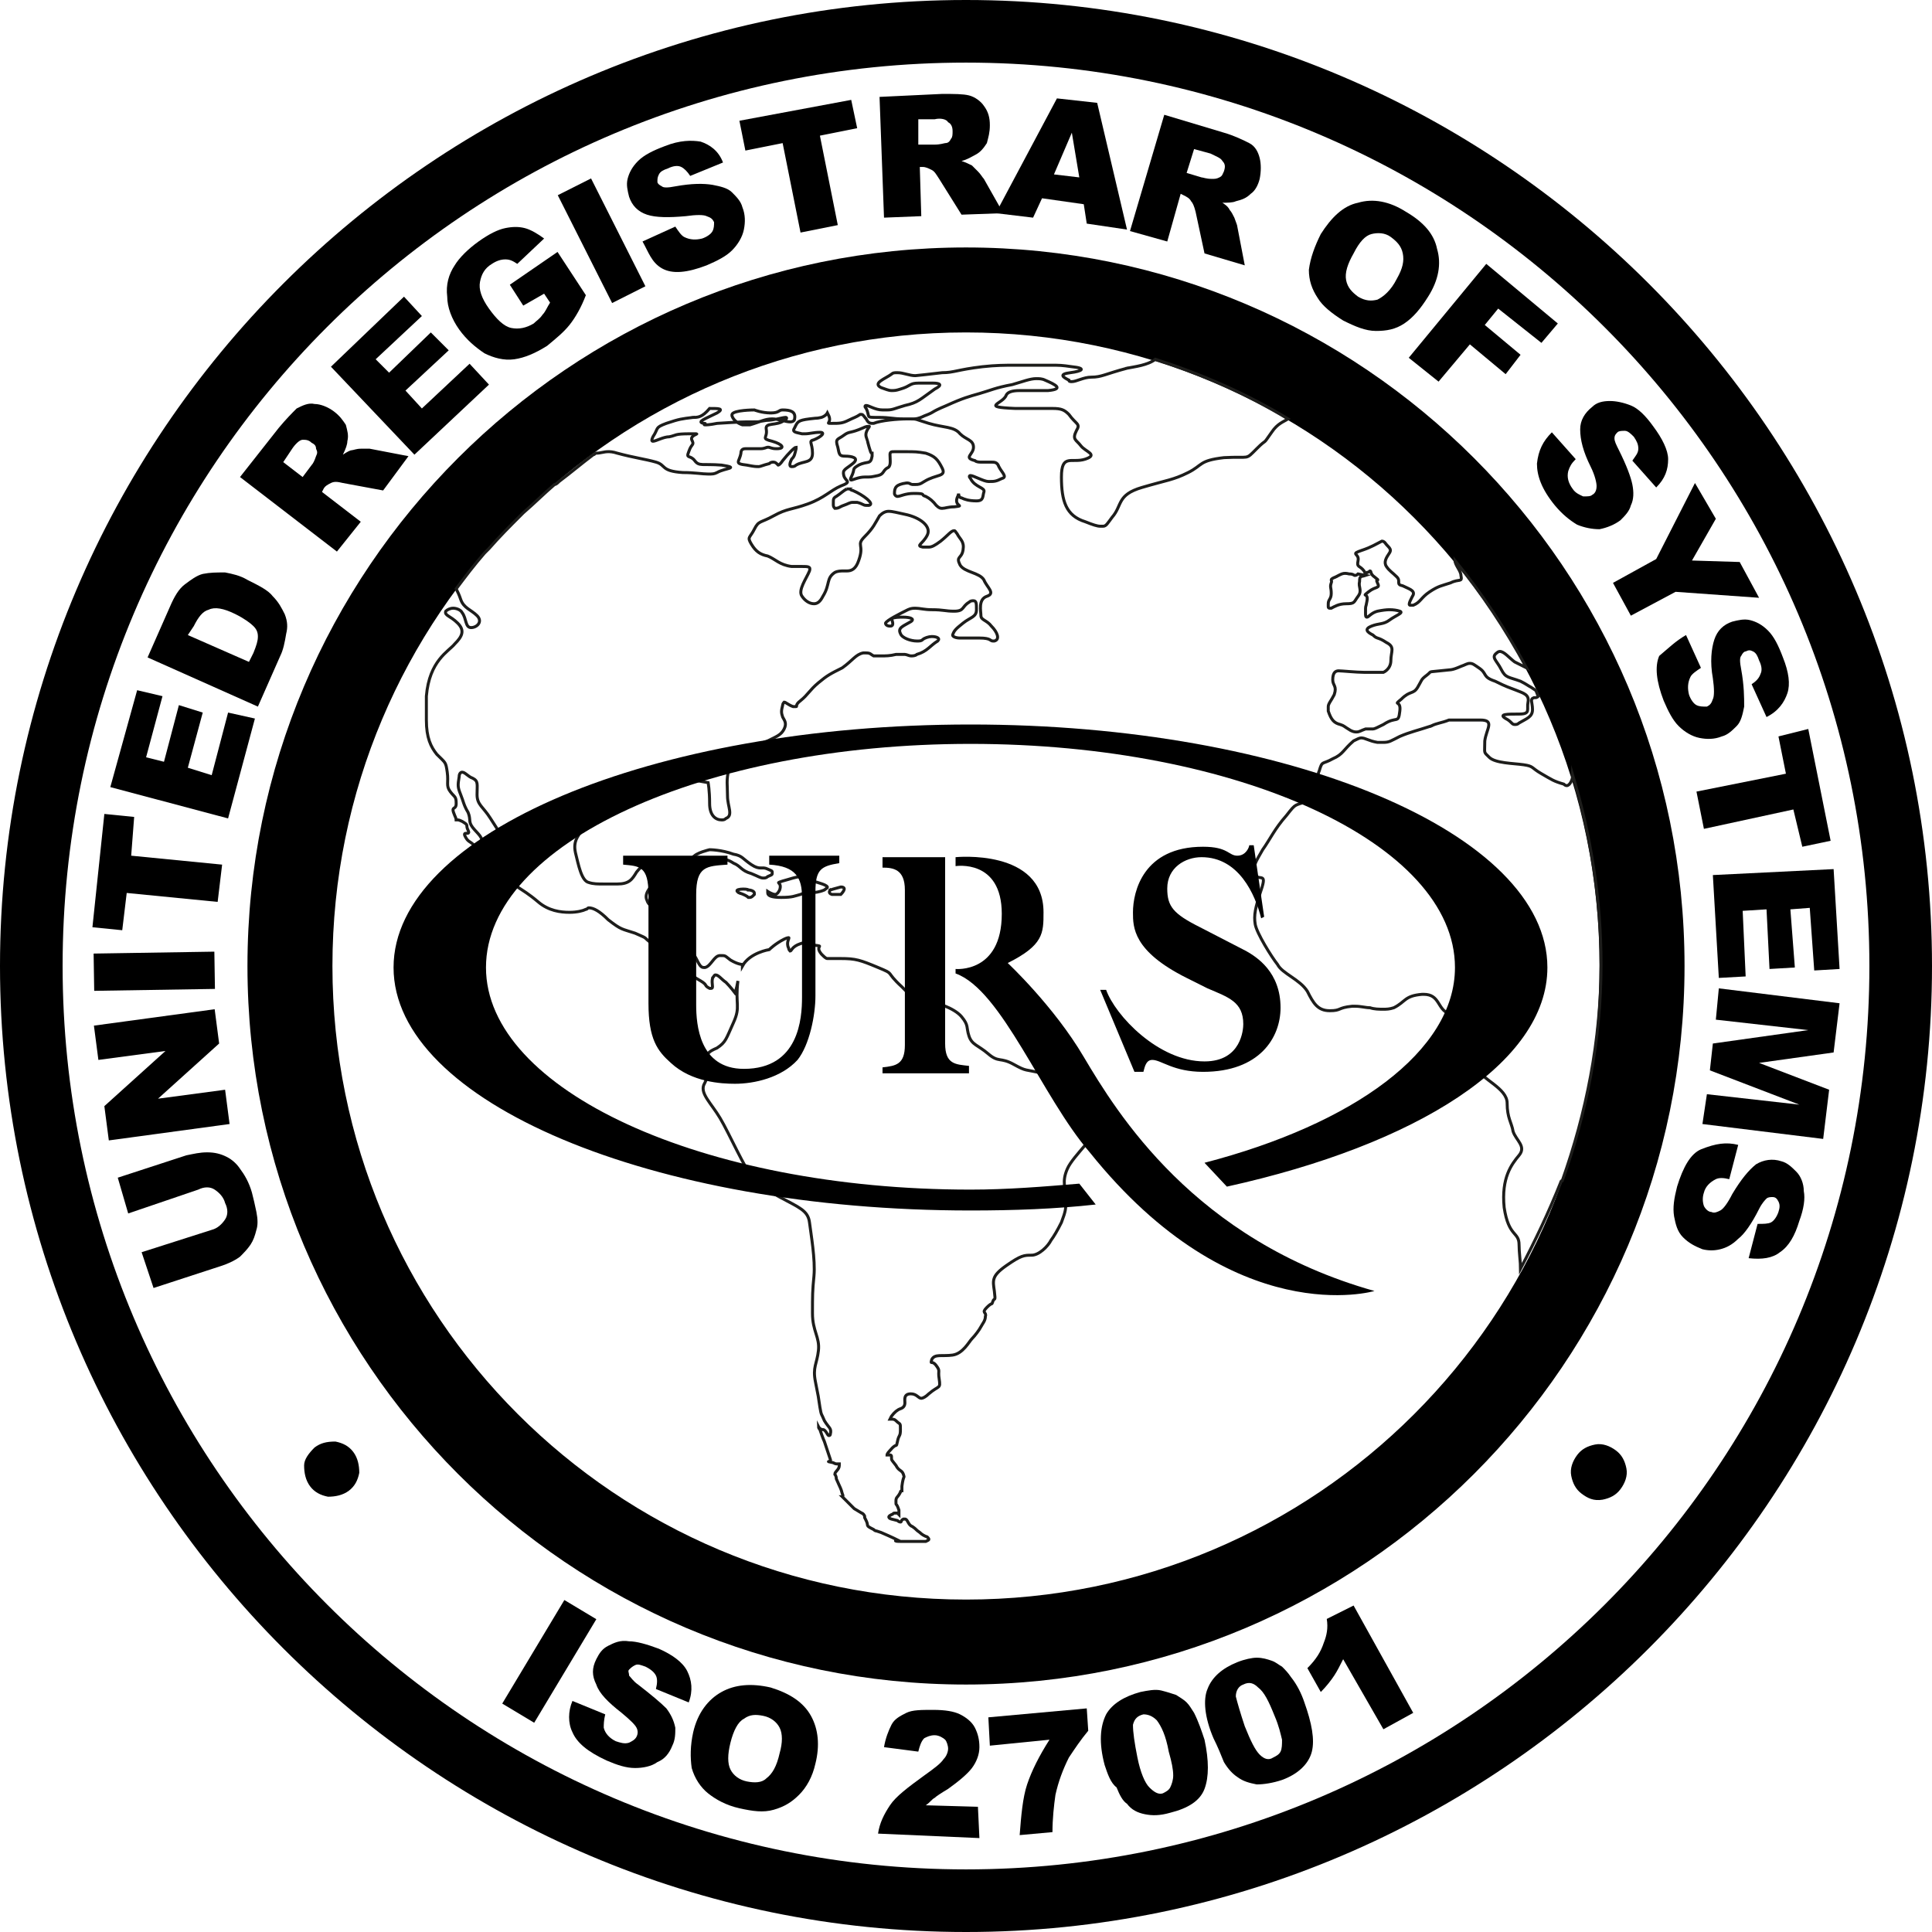 <?xml version="1.0" encoding="UTF-8"?><svg id="a" xmlns="http://www.w3.org/2000/svg" viewBox="0 0 129.6 129.6"><g><path d="M64.8,16.6c-26.6,0-48.2,21.6-48.2,48.2s21.6,48.2,48.2,48.2,48.2-21.6,48.2-48.2-21.6-48.2-48.2-48.2Zm0,90.7c-23.5,0-42.5-19-42.5-42.5S41.3,22.3,64.8,22.3s42.5,19,42.5,42.5-19,42.5-42.5,42.5Z"/><path d="M64.8,0C29.1,0,0,29.1,0,64.8s29.1,64.8,64.8,64.8,64.8-29.1,64.8-64.8S100.5,0,64.8,0Zm0,125.4c-33.5,0-60.6-27.2-60.6-60.6C4.2,31.3,31.3,4.2,64.8,4.2c33.4,0,60.6,27.1,60.6,60.6s-27.2,60.6-60.6,60.6Z"/></g><path d="M55.9,98.7h0m-6.3-38.8c.3,.1,.5,.2,.6,.3h.1q.1,0,.2-.1l.1-.1v-.1c0-.1-.2-.2-.4-.2,0-.1-1.2-.1-.6,.2m6.1-.2s-.2,.2,.1,.3h.6c.2-.2,.4-.5,0-.5-.4,.1-.7,.2-.7,.2m-1.9-.9c-.4,0-.9,.2-1.3,.3-.6,.2,0,0-.2,.6-.1,.2-.2,.3-.3,.3-.2,0-.5-.2-.5-.2v.1h0c0,.2,.3,.3,.9,.3,.8,0,.9-.1,1.3-.2,.4-.2,.9,0,1.6-.3,.1-.1,.2-.1,.2-.2h0c-.1-.2-.8-.3-1.2-.5-.1-.1-.3-.1-.5-.2h0Zm-7.3-1.3c-.1,.2-.2,.3,0,.3,.1,0,.4,0,.8-.1,.4-.1,.6-.1,.9-.1,.4,0,.7,.1,1,.3,.5,.2,.5,.5,1.2,.7,.5,.2,.6,.3,.8,.3,.1,0,.2,0,.3-.1,.2-.1,.3-.1,.3-.2v-.1c0-.1-.1-.1-.3-.2-.4-.2-.5,.1-1.1-.3-.6-.4-.6-.6-1.2-.7-.8-.3-1.6-.3-1.6-.3,0,0-.9,.2-1.1,.5m49.5-8.8c-.9,.3-1.4,.4-2.1,.7-.6,.3-.7,.4-1.1,.4h-.4c-.6-.1-.8-.3-1.1-.3-.1,0-.3,.1-.5,.2-.7,.6-.7,.9-1.4,1.2-.7,.4-.7,.1-.9,.8-.3,.6,.3,1.6-.7,2s-.8,.1-1.5,1c-.8,.9-1.1,1.6-1.6,2.3-.4,.7-.8,1.3-.5,1.7s.8-.2,.4,1-.5,1.7-.4,2.3,1.1,2.2,1.5,2.7c.3,.6,1.5,1,2,1.8,.4,.8,.7,1.3,1.5,1.3s.5-.2,1.5-.3h.2c.4,0,.7,.1,1,.1,.3,.1,.6,.1,.9,.1,.2,0,.4,0,.7-.1,.8-.4,.7-.8,1.9-.9h.1c1.1,0,.9,1,1.7,1.3,.1,0,.3,.1,.4,.1,.2,0,.3,0,.5-.1,.2,0,.3-.1,.5-.1s.4,.1,.7,.2c.8,.5,.3,.8,0,1.9-.3,1-.5,1-.2,1.7s2,1.3,2,2.3,.3,1.3,.4,1.9c.2,.6,.9,1,.4,1.6s-1.2,1.5-1,3.5c.3,2,1,1.6,1,2.5,0,.5,.1,1.2,.1,1.6,1-1.9,1.9-3.8,2.7-5.8,0,0,0-.1,.1-.1,1.6-4.5,2.6-9.4,2.6-14.5,0-4.4-.7-8.7-1.9-12.7,0,.3-.2,.7-.4,.7q-.1,0-.2-.1c-.7-.2-.8-.3-1.5-.7s-.5-.5-1.2-.6-1.9-.1-2.3-.5-.3-.2-.3-1.1c.1-.8,.7-1.4-.3-1.4h-2.1c-.5,.2-.8,.2-1.2,.4m-6.4-10c-.5,.2-.2,.2-.3,.4-.1,.3,0,.3,0,.7s-.2,.4-.2,.7v.2q0,.1,.1,.1h.1c.2-.1,.5-.3,1-.3,.6,0,.5-.1,.8-.5s0-.6,.1-1c0-.4,.1-.3,.4-.4l-.5-.1c-.1,.1-.2,.1-.2,.1-.1,0-.1-.1-.4-.1-.4-.1-.5-0-.9,.2m1.8-1.8c-.9,.3-.2,.2-.3,.7-.1,.5,.1,.3,.4,.7l.1,.2,.1-.1c.1,0,.2-.1,.2-.1,.1,0,0,.2,.3,.4,.5,.4,0,0,.2,.4s-.1,.2-.6,.6c-.5,.4,0,0-.1,.6s-.1,.2-.1,.8c0,.2,0,.3,.1,.3s.3-.3,.7-.4q.5-.1,.8-.1,.4,0,.7,.1c.3,.1-.3,.3-.7,.6-.4,.3-.7,.2-1.2,.4s-.3,.4,.1,.6c.3,.3,.3,.1,.9,.5,.6,.3,.3,.6,.3,1.2,0,.6-.5,.8-.5,.8h-1.3c-.5-0-1.5-.1-1.7-.1s-.4,.1-.4,.6c0,.4,.3,.4,.1,1-.2,.4-.4,.6-.4,.8v.3c.2,.6,.4,.8,.8,.9,.3,.1,.2,.1,.7,.4,.2,.1,.3,.1,.4,.1,.2,0,.3-.1,.6-.2h.5c.1,0,.3-.1,.7-.3,.9-.6,1,0,1.1-.9,.1-.8-.5-.3,.1-.8,.6-.6,.8-.3,1.1-.8,.3-.5,.2-.5,.6-.8s0-.2,.9-.3c.8-.1,.7,0,1.4-.3,.3-.1,.4-.2,.6-.2s.3,.1,.6,.3c.6,.4,.2,.6,1.1,.9,.8,.4,.9,.4,1.4,.6,.5,.2,.9,.3,.8,.8s.2,.8-.6,.8c-.8,0-1.4,0-.9,.3,.4,.2,.4,.4,.6,.4,.1,0,.2,0,.3-.1,.5-.3,.9-.4,.9-.9s-.2-.7,.1-.8h.1q.1,0,.2-.1c-.1-.1-.1-.3-.2-.4l-.3-.2c-.2-.1-.3-.2-.7-.4-.8-.3-1-.2-1.3-.8s-.7-.8-.3-1.1c.1-.1,.2-.1,.2-.1,.3,0,.6,.4,1,.7l.8,.4c-1.4-2.6-3-5-4.8-7.2,0,.3,.4,.7,.4,1,.1,.5-.1,.2-.7,.5-.6,.2-.8,.2-1.4,.6-.6,.4-.6,.7-1.1,.9h-.2c-.2,0,.1-.5,.2-.7,.1-.3-.3-.4-.7-.6-.5-.1-.1-.3-.4-.6s-.5-.4-.7-.7,0-.6,.2-.9c.2-.3-.1-.4-.3-.7q-.1-.1-.2-.1c-.4,.2-.7,.4-1.3,.6m-34.6-4.1c-.2,.1-.4,.3-.7,.5-.2,.1-.2,.2-.2,.4v.2c0,.1,.1,.2,.1,.2,.3,0,.3-.1,.6-.2,.3-.1,.4-.2,.6-.2h.3c.4,.1,.4,.2,.6,.2h.2c.4-.1-.4-.7-1.1-1-.1,0-.2-.1-.2-.1,.1-0-.2-0-.2-0Zm-10.3-4.8c-.8,.1-.9,.1-1.8,.4-.8,.3-.5,.3-.9,.9-.1,.2-.1,.3,0,.3,.2,0,.7-.3,1.1-.3,.5-.1,.3-.2,1.4-.2h.4c.2,0-.4,.1-.3,.4,.2,.4,0,.2-.2,.8-.2,.5,.1,.2,.4,.6,.3,.4,.5,.2,1.8,.3,1.3,.2,.2,.2-.3,.5-.2,.1-.3,.1-.6,.1-.4,0-.9-.1-1.7-.1-1.5-.1-1.1-.5-1.8-.7s-1.5-.3-2.6-.6c-.3-.1-.5-.1-.6-.1-.3,0-.5,.1-.8,.1-.1,0-.1,.1-.2,.1-.8,.6-1.5,1.2-2.3,1.8-.1,.1-.2,.2-.3,.2-.7,.6-1.4,1.3-2.1,1.9l-.2,.2c-.7,.7-1.4,1.4-2.1,2.2l-.3,.3c-.7,.8-1.3,1.6-1.9,2.4,.1,.2,.2,.4,.3,.7,.2,.6,.7,.7,1.1,1.1,.4,.4,0,.8-.4,.8s-.3-.6-.6-1c-.1-.2-.4-.3-.6-.3s-.4,.1-.5,.2c-.1,.3,.3,.3,.8,.8s.3,.9-.2,1.4c-.4,.5-1.7,1.1-1.9,3.5v1.6c0,1.2,.3,1.8,.7,2.3,.6,.6,.6,.5,.7,1.2s-.1,.9,.2,1.3c.3,.4,.4,.3,.4,.8s-.4,.1-.1,.8c.1,.2,.1,.3,.1,.3h.1q.1,0,.3,.1c.5,.3,.2,.2,.4,.6,.2,.4-.4,0-.2,.4,.2,.4,.3,.3,.6,.6,.1,.2,.2,.3,.3,.3s.1-.1,.2-.3c.2-.5-.3-.8-.6-1.2-.3-.4-.1-.5-.3-1-.3-.5-.3-.7-.5-1.2s-.2-.6-.1-1.2c0-.2,.1-.3,.2-.3,.2,0,.4,.3,.7,.4,.4,.2,.3,.4,.3,1.1,0,.7,.4,.8,.9,1.6s1.2,1.8,1.8,2.8-.2,.7-.2,1.3,.3,.4,1.6,1.5c.7,.6,1.5,.7,2.1,.7,.5,0,.9-.1,1.1-.2,.1,0,.1-.1,.2-.1,.3,0,.7,.2,1.3,.8,.9,.7,.9,.6,1.8,.9,.9,.4,.5,.2,1,.6,.2,.1,.3,.2,.4,.2h.6c.4,.2,.2,.6,.3,1.1,0,.3,.1,.4,.3,.4s.4-.1,.8-.1c.9,0,0,0,.3,.4s.2,.3,.7,.6c.5,.3,.2,.3,.6,.5h.1c.2,0,0-.3,.1-.7,.1-.1,.1-.2,.2-.2,.2,0,.4,.3,.7,.5,.3,.3,.6,.7,.6,.7,0,0,.1-.2,.2-.8-.2,1.6,.2,1.7-.3,2.8-.5,1.1-.5,1.3-1.1,1.7-.7,.3-.7,.4-.6,1,.1,.6,0,.9-.3,1.5-.2,.6,.5,1.2,1.1,2.2s1.7,3.5,2.2,4q.5,.6,1.8,1.3c1.3,.7,1.9,.9,2,1.7,.1,.8,.4,2.5,.3,3.6-.1,1-.1,1.3-.1,2.5s.5,1.6,.4,2.5-.4,1.1-.2,2.1,.2,1,.3,1.7c.1,.6,.1,.4,.3,.9,.3,.5,.5,.5,.4,.9q0,.1-.1,.1c-.1,0-.2-.4-.4-.4s-.3-.2-.3-.2c0,0,0,.1,.1,.2,.2,.6,.3,.8,.3,.8l.4,1.2c.1,.2-.4,.1,.1,.2,.1,0,.2,.1,.3,.1h.2v.1c0,.3-.3,.4-.3,.6v0h0s.1,.1,.1,.3c.3,.7,.3,.6,.4,1,.1,.2,0,.2,0,.2h0l.2,.2,.6,.6,.5,.3h0s.1,0,.2,.2v.1h0l.1,.2c.2,.4-.1,.3,.5,.6q.1,.1,.2,.1l.3,.1c.7,.3,1.1,.5,1.1,.5,0,0-.4,.1,.2,.1h1.7c.2-.1,.3-.1,.1-.3q-.3-.1-.5-.3c-.3-.2-.2-.2-.5-.4-.3-.1-.3-.5-.5-.5h-.1c-.2,.1-.1,.2-.2,.2,0,0-.1,0-.2-.1l-.4-.1s-.4-.1,0-.3c.1,0,.1-.1,.2-.1h.2l.1,.1v-.3c-.2-.6-.2-.2-.2-.6,0-.3,.1-.2,.3-.6q0-.1,.1-.1h0v-.3c.1-.8,.2-.5,.1-.8-.1-.3-.3-.2-.5-.6-.3-.4-.3-.3-.3-.6q0-.1-.1-.1h-.2s0-.1,.2-.3c.5-.6,.4-.1,.5-.6s.2-.3,.2-.8,0-.3-.3-.6c-.1-.1-.2-.1-.3-.1h-.1l.1-.2q.3-.4,.6-.5t.3-.4c0-.2-.1-.6,.4-.6,.4,0,.5,.3,.7,.3,.1,0,.3-.1,.5-.3,.7-.6,.8-.3,.7-1-.1-.6,.1-.5-.2-.9s-.4,0-.3-.4c.2-.4,.7-.2,1.4-.3,.7-.1,1.1-.9,1.3-1.1s.5-.6,.6-.8c.1-.2,.3-.4,.3-.7,.1-.3-.3-.2,.1-.6s.3-.1,.4-.4,.2,.1,.1-.7c-.1-.7-.2-1,.8-1.7s1.2-.7,1.7-.7,1.1-.6,1.3-1q.3-.4,.7-1.2c.3-.8,.3-.9,.3-1.6s-.3-1.1,.1-2,2-2.2,2.1-3.1,1-1.2-.2-1.6c-1.1-.4-.9-.3-1.9-.9-1.1-.6-.5-.5-1.7-.8s-1-.1-1.9-.6-1-.1-1.7-.7-1.1-.6-1.3-1.2c-.2-.6,0-.7-.5-1.3-.5-.6-1.8-1-2.5-1.1h-.4c-.3,0-.2,0-1.1-.9-1.2-1.1-.4-.8-1.6-1.3-1.2-.5-1.5-.6-2.5-.6h-.9c-.1,0-.2-.1-.4-.3-.5-.6,.3-.5-.5-.6-.6,0-.4-.2-.5-.2,0,0-.1,0-.4,.1-.6,.2-.6,.5-.7,.5,0,0-.1-.1-.1-.2-.2-.4,.1-.7,0-.7,0,0-.1,0-.3,.1-.6,.3-1,.7-1,.7,0,0-1.3,.2-1.8,1.1v-.1s-.3,0-.8-.3c-.4-.3-.3-.3-.7-.3s-.6,.7-1,.8h-.1c-.2,0-.3-.2-.5-.6-.3-.5-.3-.7-.3-.7,0,0-.3-1.1-.1-1.4,.2-.3-.1-.8-.2-1.1-.1-.3-.5-.4-1.1-.4h-.3c-.4,0-.6,.1-.8,.1s-.4-.1-.5-.4c-.3-.6,.6-1.2,1.1-1.9s.3-.8-.3-.8c-.7,0-1.1,.3-1.5,.8-.3,.5-.5,.8-1.3,.8h-.9c-.4,0-.7,0-1-.1-.5-.1-.7-1.2-.9-2-.2-.9,.3-1.2,.6-1.8,.4-.5,.2-.7,.4-1.5,.3-.8,.7-.8,2-1.2,.4-.2,.7-.2,.8-.2,.2,0,0,.3,.3,.4,.4,.1,.6,.2,1,.3h.1c.3,0,.3-.2,.3-.2v-.6c0-.1,.1-.2,.2-.2h.6c.6,0,1,.1,1.5,.1,.5,.1,1.1,.2,1.1,.2,0,0,.1,.5,.1,1.4,0,.8,.4,1.1,.8,1.1,.1,0,.2,0,.3-.1,.5-.2,.1-.8,.1-1.5s-.1-1.1,.1-1.8c.2-.7,.4-.6,1.2-1.1s.8-.6,1.4-.8c.6-.3,.9-.4,1.1-.8,.2-.4,0-.6-.1-.8-.1-.3-.1-.4,0-.8,0-.1,.1-.2,.1-.2,.1,0,.3,.2,.6,.3h.2c.1,0-.1-.1,.3-.4,.5-.4,.6-.7,1.2-1.2,.6-.5,.8-.6,1.6-1,.7-.5,.9-.9,1.4-1h.2c.3,0,.3,.1,.5,.2h.5c.3,0,.6,0,1-.1h.6c.1,0,.3,.1,.4,.1,.1,0,.3,0,.4-.1,.7-.2,.9-.6,1.4-.9,.2-.2-.1-.3-.4-.3-.2,0-.5,.1-.6,.2-.1,.1-.2,.1-.4,.1-.4,0-1-.2-1.1-.5-.2-.4,.2-.5,.7-.8,.3-.2-.1-.3-.5-.3-.3,0-.6,0-.8,.1,.2,.5,0,.5-.1,.5-.2,0-.3-.1-.3-.2,.1-.2,.9-.6,1.5-.9,.2-.1,.4-.1,.5-.1,.3,0,.6,.1,1.1,.1,.8,0,.9,.1,1.5,.1,.7,0,.5-.3,1-.6,.1-.1,.2-.1,.3-.1,.2,0,.2,.2,.2,.6,0,.5-.4,.5-.9,.9s-.6,.5-.7,.8c0,.1,.2,.2,.5,.2h1.3c.8,0,.7,.2,.9,.2h.1c.4-.1,.2-.6-.2-1-.3-.4-.7-.4-.7-.7s-.2-1.1,.4-1.3,0-.6-.2-1.1c-.3-.5-1.3-.5-1.6-1-.3-.6,.1-.4,.2-1s-.2-.7-.4-1.1c-.1-.1-.1-.2-.2-.2-.2,0-.4,.3-.9,.7-.4,.3-.6,.4-.8,.4h-.4c-.5-.1,0-.2,.3-.8s-.5-1.2-1.5-1.4c-.5-.1-.8-.2-1.1-.2-.2,0-.4,.1-.6,.3-.3,.5-.4,.8-1,1.4-.6,.6,0,.5-.4,1.6-.2,.6-.5,.7-.8,.7h-.2c-.2,0-.4,0-.6,.1-.6,.4-.3,.8-.8,1.6-.2,.4-.4,.5-.6,.5-.3,0-.6-.2-.8-.5-.3-.4,.3-1.2,.5-1.7,.1-.3-.1-.3-.5-.3h-.7c-.8-.1-1.1-.5-1.6-.7-.5-.1-.8-.3-1.1-.8s-.1-.4,.2-1,.4-.4,1.3-.9c.9-.5,1.2-.4,2.3-.8,1.1-.4,1.5-.9,2.2-1.2,.8-.3,.3-.3,.2-.7-.1-.4,.1-.4,.6-.8s-.1-.5-.5-.5-.4-.1-.5-.6c-.2-.6,0-.5,.4-.8s.4-.1,1.3-.5c.2-.1,.3-.1,.4-.1,.1,0-.3,.3-.2,.7,.2,.6,0,0,.2,.7,.1,.3,.1,.4,.2,.4h0v.2c-.1,.6-.3,.3-.9,.6-.5,.3-.2,.2-.5,.8q-.1,.2,0,.2c.1,0,.5-.2,.9-.2,.5,0,.4,0,.9-.1,.4-.1,.3-.3,.6-.5,.3-.1,.2-.5,.2-.9,0-.2,.1-.2,.3-.2h.7c.7,0,.8,0,1.4,.1,.6,.2,.8,.4,1.1,1s-.4,.4-1.2,.9c-.3,.2-.4,.2-.6,.2h-.2c-.1,0-.2-.1-.3-.1h-.1c-.7,.1-.8,.3-.8,.7,0,.1,.1,.2,.2,.2,.2,0,.5-.2,1.1-.2,.9,0,.4,.1,.8,.2q.4,.2,.7,.6c.2,.2,.3,.2,.4,.2,.2,0,.4-.1,.8-.1,.8-.1,0,0,.2-.6,.1-.2,.1-.3,.1-.3,0,0,0,.3,.2,.3,.2,.1,.5,.2,1,.2s.4-.3,.5-.6-.6-.3-.9-.9c-.1-.1-.1-.2,0-.2,.2,0,.9,.4,1.2,.4,.4,0,.5,0,.9-.2,.4-.1,0-.4-.2-.8-.1-.3-.3-.3-.5-.3h-.7c-.1,0-.3,0-.4-.1-.8-.2-.1-.4-.1-.9s-.5-.5-.9-.9c-.4-.5-1.1-.4-2.1-.7-1-.3-.7-.3-1.4-.3s-1.8,.1-2.3,.3h-.1c-.2,0-.3-.1-.4-.3-.1-.1-.2-.3-.3-.3h-.1c-.3,.2-.4,.2-.8,.4-.4,.2-.6,.2-1.1,.2s0,0-.2-.5l-.1-.2s-.1,.2-.4,.3c-.5,.1,0,0-.8,.1s-.8,.2-1,.6c-.2,.3,.1,.3,.5,.4h.2c.3,0,.6-.1,1-.1s.1,.3-.4,.5c-.4,.1-.1,.2-.1,.9s-.6,.5-1.1,.8c-.1,.1-.2,.1-.3,.1-.2,0-.1-.3,0-.5,.2-.2,.2-.3,.3-.7v-.1c-.1,0-.5,.4-.9,.9-.2,.3-.3,.3-.3,.3l-.1-.1s-.1-.1-.2-.1c-.1,0-.2,0-.3,.1-.4,.1-.6,.2-.7,.2-.2,0-.3,0-.8-.1-.9-.1-.5-.2-.4-.8,0-.2,.1-.3,.3-.3h1c.3,0,.4-.1,.5-.1,.2,0,.2,.1,.6,.1,.6,0,.4-.3-.3-.5-.8-.2-.3-.2-.4-.8-.1-.5,.7-.2,1.2-.6,.2-.1,.2-.2,.1-.2-.2,0-.8,.2-1.3,.2-.7,.1-.3,.1-.9,.1-.7,0-.8,0-2.4,.1-.5,.1-.7,.1-.8,.1-.2,0,.2-.1-.1-.1-.5-.1,.1-.3,.9-.7,.5-.3,.1-.3-.5-.3-.5,.6-.8,.6-1.1,.6m5.2-.3c-.6,0-1.1-.2-1.1-.2,0,0-1.4,0-1.5,.3v.1c.1,.3,.4,.5,.7,.6h.5c.7-.2,1-.4,1.5-.4,.4,0,.9,.2,1.2,.2,.2,0,.3-.1,.3-.2,.1-.5-.3-.6-.8-.6-.3,0-.2,.2-.8,.2m23.9-3c-1.5,.4-1.7,.6-2.4,.6-.5,0-1,.3-1.3,.3-.1,0-.2,0-.2-.1-.4-.2-.7-.4,.1-.5,.8-.1,1.1-.3,.1-.4-.7-.1-.8-.1-1.4-.1h-2.5c-.6,0-1.2,0-2.1,.1-1.7,.2-1.9,.4-2.7,.4-.8,.1-1.8,.2-1.8,.2-.4,0-.8-.2-1.2-.2-.2,0-.3,0-.4,.1-.4,.3-1.3,.6-.7,.9,.3,.1,.5,.2,.7,.2s.3,0,.6-.1c.7-.2,.6-.4,1.2-.4h1c.4,0,.7,.1,.1,.4-1,.7-1.1,.9-2,1.1-.7,.2-.8,.3-1.2,.3h-.3c-.5,0-.9-.3-1.1-.3-.1,0-.1,.1,0,.2,.3,.6-.1,.6,.8,.6s.9,.1,1.7,.1h.7c.1,0,.3,0,.7-.2,.8-.3,.3-.2,1.5-.7,1.1-.5,1.5-.6,2.2-.8,.7-.2,1.1-.4,2.2-.6,.7-.2,1.2-.4,1.6-.4,.2,0,.4,0,.6,.1,.7,.3,1.3,.6,.2,.7h-1.9c-.5,0-.8,.1-.9,.3-.2,.6-1.8,.8,.6,.9h2.5c.6,0,.8,.1,1.1,.4,.5,.7,.8,.6,.5,1.1-.3,.6,0,.6,.3,1s1.2,.6,.3,.9c-.9,.3-1.6-.4-1.6,1.2s.3,2.6,1.6,3c.5,.2,.8,.3,1,.3h.2c.2,0,.3-.2,.6-.6,.7-.8,.3-1.5,2-2s2.1-.5,3.1-1,.7-.8,2.4-1c1.8-.1,1.4,.2,2.2-.6,.8-.8,.3-.1,1-1.1,.4-.6,.8-.7,1.1-.9-2.8-1.7-5.8-3-8.9-4-.5,.4-1.4,.5-1.9,.6" fill="none" stroke="#1d1d1b" stroke-linecap="square" stroke-miterlimit="10" stroke-width=".2"/><g><path d="M84.6,61.6c-.4-1.6-1.5-4.1-4-4.1-1.1,0-2.3,.7-2.3,2.1,0,1.2,.4,1.7,2.2,2.6l3.1,1.6c.7,.4,2.3,1.4,2.3,3.8,0,2-1.4,4.3-5.2,4.3-2,0-2.8-.8-3.4-.8-.4,0-.5,.4-.6,.8h-.6l-2.3-5.5h.4c.6,1.7,3.5,4.8,6.6,4.8,2.5,0,2.6-2.2,2.6-2.5,0-1.5-1-1.8-2.4-2.4l-1.4-.7c-3.6-1.8-3.6-3.4-3.6-4.4,0-1.4,.7-4.4,4.7-4.4,1.7,0,1.7,.6,2.3,.6,.6,0,.8-.6,.8-.7h.3l.7,4.8-.2,.1h0Z"/><path d="M65,72h-5.8v-.4c.9-.1,1.5-.2,1.5-1.5v-10.4c0-1.4-.8-1.5-1.5-1.5v-.7h4.2v12.5c0,1.4,.7,1.4,1.6,1.5v.5Z"/><path d="M64.1,57.5s5.9-.6,5.9,3.7c0,1.4,0,2.2-2.4,3.4,0,0,3.1,2.9,5.1,6.3,2.2,3.7,7.4,12.3,19.5,15.7,0,0-9.4,2.8-19.1-9.3-3.2-3.7-5.9-10.9-9-12v-.3s3.1,.3,3.1-3.7c0-3.7-3.1-3.2-3.1-3.2v-.6Z"/><path d="M103.8,64.9c0-9-17.3-16.3-38.7-16.3s-38.7,7.3-38.7,16.3,17.3,16.3,38.7,16.3c2.9,0,5.7-.1,8.4-.4l-1.1-1.4c-2.4,.2-4.8,.4-7.3,.4-18,0-32.5-6.7-32.5-14.9,0-8.3,14.6-15,32.5-15,18,0,32.5,6.7,32.5,15,0,5.6-6.8,10.5-16.8,13.1l1.5,1.6c12.7-2.8,21.5-8.3,21.5-14.7"/><path d="M56.3,57.9c-1.2,.2-1.6,.4-1.6,1.9v7c0,1.3-.4,3.3-1.2,4.3-1.1,1.2-2.9,1.6-4.2,1.6-.9,0-2.9-.1-4.3-1.4-.9-.8-1.5-1.6-1.5-4v-7.3c0-1.9-.6-1.9-1.7-2v-.6h7v.6c-1.4,.1-2.1,.1-2.1,2v7.4c0,1.3,.2,4.3,3.2,4.3,3.7,0,3.9-3.4,3.9-4.8v-6.7c0-1.3-.4-2.1-2.2-2.2v-.6h4.7s-0,.5-0,.5Z"/></g><g><rect x="32.796" y="110.197" width="8.1" height="2.5" transform="translate(-77.678 85.713) rotate(-59.041)"/><path d="M38.4,114.1l2.2,.9c-.1,.4-.1,.7-.1,.9,.1,.4,.4,.7,.8,.9,.3,.1,.6,.2,.9,.1,.2-.1,.4-.2,.5-.4,.1-.2,.1-.4,0-.6s-.4-.5-1-1c-.9-.7-1.5-1.3-1.7-1.9-.3-.6-.3-1.1,0-1.7,.2-.4,.4-.7,.8-.9,.4-.2,.8-.4,1.4-.3,.5,0,1.2,.2,2,.5,.9,.4,1.6,.9,1.9,1.5s.4,1.3,.1,2.1l-2.2-.9c.1-.4,.1-.7,0-.9-.1-.2-.3-.4-.7-.6-.3-.1-.5-.2-.7-.1s-.3,.2-.4,.3c-.1,.1,0,.2,0,.4,.1,.1,.3,.4,.6,.6,.9,.7,1.5,1.2,1.9,1.6,.3,.4,.5,.8,.6,1.3,0,.4,0,.8-.2,1.2-.2,.5-.5,.9-1,1.1-.4,.3-1,.4-1.5,.4-.6,0-1.2-.2-1.9-.5-1.3-.6-2-1.2-2.3-1.9-.3-.6-.3-1.4,0-2.1"/><path d="M46.5,116.2c.3-1.3,1-2.2,1.9-2.7s2-.6,3.3-.3c1.3,.4,2.2,1,2.7,1.9s.6,2,.3,3.2c-.2,.9-.6,1.6-1.1,2.1s-1,.8-1.7,1-1.4,.1-2.3-.1c-.9-.2-1.6-.6-2.1-1s-.9-1-1.1-1.7c-.1-.7-.1-1.5,.1-2.4m2.5,.7c-.2,.8-.2,1.4,0,1.8s.6,.7,1.1,.8c.5,.1,1,.1,1.3-.2,.4-.3,.7-.8,.9-1.7,.2-.7,.2-1.3,0-1.7-.2-.4-.6-.7-1.1-.8-.5-.1-.9-.1-1.3,.2-.4,.2-.7,.8-.9,1.6"/><path d="M65.7,123.3l-6.8-.3c.1-.7,.4-1.3,.8-1.9,.4-.6,1.2-1.2,2.3-2,.7-.5,1.1-.8,1.3-1.1,.2-.2,.3-.5,.3-.7s-.1-.5-.2-.6-.4-.3-.7-.3-.5,.1-.7,.2c-.2,.2-.3,.5-.4,.9l-2.3-.3c.1-.6,.3-1.1,.5-1.5s.6-.6,1-.8c.4-.2,1-.2,1.8-.2s1.4,.1,1.8,.3c.4,.2,.8,.5,1,.9s.3,.8,.3,1.3-.2,1-.5,1.4-.9,.9-1.6,1.4c-.5,.3-.8,.5-.9,.6-.2,.1-.3,.3-.6,.5l3.5,.1,.1,2.1Z"/><path d="M66.3,115.2l6.6-.6,.1,1.5c-.5,.6-.9,1.2-1.3,1.8-.4,.8-.7,1.6-.9,2.5-.1,.7-.2,1.6-.2,2.5l-2.2,.2c.1-1.3,.2-2.5,.5-3.4s.8-1.9,1.5-3l-4,.4-.1-1.9Z"/><path d="M74.1,118.4c-.4-1.5-.3-2.6,.1-3.4,.4-.7,1.2-1.2,2.3-1.5,.5-.1,1-.2,1.4-.1s.7,.2,1,.3c.3,.2,.5,.3,.7,.5s.3,.4,.5,.7c.3,.6,.5,1.2,.7,1.8,.3,1.4,.3,2.5,0,3.3s-1.1,1.3-2.3,1.6c-.7,.2-1.2,.2-1.7,.1s-.9-.3-1.2-.7c-.3-.2-.5-.6-.7-1.1-.4-.3-.6-.9-.8-1.5m2.2-.5c.2,1,.5,1.7,.8,2s.6,.5,.9,.4c.2-.1,.4-.2,.5-.4,.1-.2,.2-.5,.2-.8,0-.4-.1-.9-.3-1.6-.2-1.1-.5-1.7-.8-2.1-.3-.3-.6-.4-.9-.4-.4,.1-.6,.3-.7,.7,0,.5,.1,1.2,.3,2.2"/><path d="M81.4,116.6c-.6-1.4-.7-2.6-.4-3.3,.3-.8,1-1.4,2-1.8,.5-.2,1-.3,1.3-.3,.4,0,.7,.1,1,.2s.5,.3,.7,.4c.2,.2,.4,.4,.6,.7,.4,.5,.7,1.1,.9,1.7,.5,1.4,.7,2.5,.5,3.3s-.9,1.5-2,1.9c-.6,.2-1.2,.3-1.7,.3-.5-.1-.9-.2-1.3-.5-.3-.2-.6-.5-.9-1-.2-.5-.4-1-.7-1.6m2.1-.8c.4,1,.7,1.6,1,1.9s.6,.4,.9,.2c.2-.1,.4-.2,.5-.4,.1-.2,.1-.5,.1-.8-.1-.4-.2-.9-.5-1.6-.4-1-.7-1.6-1.1-1.9-.3-.3-.6-.4-1-.2-.3,.1-.5,.4-.5,.8,.1,.4,.3,1.1,.6,2"/><path d="M90.8,107.7l4,7.2-2,1.1-2.7-4.7c-.2,.4-.4,.8-.6,1.1-.2,.3-.5,.7-.9,1.1l-.9-1.6c.6-.6,.9-1.1,1.1-1.7,.2-.5,.3-1,.2-1.6l1.8-.9Z"/><path d="M21.1,97.1c.4-.3,.8-.4,1.4-.4,.5,.1,.9,.3,1.2,.7,.3,.4,.4,.9,.4,1.4-.1,.5-.3,.9-.7,1.2-.4,.3-.9,.4-1.4,.4-.5-.1-.9-.3-1.2-.7-.3-.4-.4-.9-.4-1.4,0-.4,.3-.8,.7-1.2"/><path d="M8.6,81.4l-.7-2.4,4.6-1.5c.5-.1,.9-.2,1.4-.2s.9,.1,1.3,.3c.4,.2,.7,.5,.9,.8,.3,.4,.6,.9,.8,1.6,.1,.4,.2,.8,.3,1.3,.1,.5,.1,.9,0,1.2-.1,.4-.2,.7-.4,1-.2,.3-.5,.6-.7,.8-.4,.3-.9,.5-1.2,.6l-4.6,1.5-.8-2.4,4.7-1.5c.4-.1,.7-.4,.9-.7,.2-.3,.2-.7,0-1.1-.1-.4-.4-.7-.7-.9-.3-.2-.7-.2-1.1,0l-4.7,1.6Z"/><polygon points="7.3 76.5 7 74.2 11.1 70.5 6.6 71.1 6.3 68.8 14.4 67.7 14.7 70 10.6 73.7 15.1 73.1 15.4 75.4 7.3 76.5"/><rect x="6.3" y="63.902" width="8.1" height="2.5" transform="translate(-1.033 .172) rotate(-.909)"/><polygon points="6.2 62.2 7 54.6 9 54.8 8.8 57.4 14.9 58 14.6 60.5 8.5 59.9 8.2 62.4 6.2 62.2"/><polygon points="7.4 52.8 9.2 46.3 10.9 46.7 9.8 50.8 11 51.1 12 47.3 13.6 47.8 12.6 51.5 14.2 52 15.3 47.8 17.1 48.2 15.3 54.9 7.4 52.8"/><path d="M9.9,44.1l1.5-3.4c.3-.7,.6-1.2,1-1.5s.8-.6,1.2-.7c.5-.1,.9-.1,1.5-.1,.5,.1,1,.2,1.5,.5,.8,.4,1.4,.7,1.7,1.1,.4,.4,.6,.8,.8,1.2,.2,.5,.2,.9,.1,1.3-.1,.6-.2,1.1-.4,1.5l-1.5,3.4-7.4-3.3Zm2.7-1.5l4.1,1.8,.3-.6c.2-.5,.3-.8,.3-1.1s-.1-.5-.3-.7-.6-.5-1.2-.8c-.8-.4-1.4-.5-1.8-.3-.4,.1-.7,.5-1,1.1l-.4,.6Z"/><path d="M22.6,37l-6.5-5,2.6-3.3c.5-.6,.9-1,1.2-1.3,.4-.2,.8-.4,1.2-.3,.4,0,.9,.2,1.3,.5s.6,.6,.8,.9c.1,.4,.2,.7,.1,1.1,0,.2-.1,.5-.3,.9,.3-.2,.5-.3,.6-.3s.3-.1,.6-.1h.6l2.6,.5-1.7,2.3-2.7-.5c-.4-.1-.6-.1-.8,0-.2,.1-.4,.2-.5,.4l-.1,.2,2.6,2-1.6,2Zm-2.3-5l.6-.8c.1-.1,.2-.3,.3-.6,.1-.2,.1-.3,0-.5,0-.2-.1-.3-.3-.4-.2-.2-.4-.2-.6-.2s-.5,.3-.7,.6l-.6,.9,1.3,1Z"/><polygon points="22.2 24.6 27.1 19.9 28.3 21.2 25.2 24.1 26.1 25 28.9 22.3 30.1 23.5 27.2 26.2 28.3 27.4 31.5 24.4 32.8 25.8 27.8 30.5 22.2 24.6"/><path d="M35.1,20.5l-.9-1.4,3.2-2.2,1.9,2.9c-.3,.8-.7,1.5-1.1,2-.4,.5-.9,.9-1.5,1.4-.8,.5-1.5,.8-2.2,.9s-1.4-.1-2-.4c-.6-.4-1.2-.9-1.7-1.6s-.8-1.5-.8-2.2c-.1-.8,.1-1.5,.5-2.1,.3-.5,.9-1.1,1.6-1.6,.7-.5,1.3-.8,1.8-.9,.5-.1,.9-.1,1.3,0,.4,.1,.9,.4,1.3,.7l-1.8,1.7c-.3-.2-.5-.3-.8-.3s-.6,.1-.9,.3c-.5,.3-.7,.7-.8,1.2s.1,1.1,.6,1.8c.5,.7,1,1.2,1.5,1.3,.5,.1,1,0,1.5-.3,.2-.2,.4-.3,.6-.6,.2-.2,.3-.5,.5-.8l-.4-.6-1.4,.8Z"/><rect x="39.105" y="12.099" width="2.5" height="8.1" transform="translate(-2.95 19.892) rotate(-26.75)"/><path d="M43.1,16.2l2.2-1c.2,.3,.4,.6,.6,.7,.4,.2,.8,.2,1.2,.1,.3-.1,.6-.3,.7-.5,.1-.2,.1-.4,.1-.6-.1-.2-.2-.3-.5-.4-.2-.1-.7-.1-1.4,0-1.1,.1-2,.1-2.6-.1-.6-.2-1-.6-1.2-1.2-.1-.4-.2-.8-.1-1.2,.1-.4,.3-.8,.7-1.2s1-.7,1.8-1c1-.4,1.8-.4,2.4-.3,.6,.2,1.2,.6,1.5,1.4l-2.2,.9c-.2-.3-.4-.5-.6-.6-.2-.1-.5-.1-.9,.1-.3,.1-.5,.2-.6,.4s-.1,.3-.1,.5c0,.1,.1,.2,.3,.3,.1,.1,.4,.1,.9,0,1.1-.2,1.9-.2,2.5-.1,.5,.1,1,.2,1.3,.5s.6,.6,.7,1c.2,.5,.2,1,.1,1.5s-.4,1-.8,1.4c-.4,.4-1,.7-1.7,1-1.3,.5-2.3,.6-3,.2s-.9-1.1-1.3-1.8"/><polygon points="49.6 8.1 57.1 6.7 57.5 8.6 55 9.1 56.2 15.1 53.7 15.6 52.5 9.6 50 10.1 49.6 8.1"/><path d="M59.3,14.6l-.3-8.1,4.2-.2c.8,0,1.4,0,1.8,.1s.8,.4,1,.7c.3,.4,.4,.8,.4,1.3s-.1,.8-.2,1.2c-.2,.3-.4,.6-.8,.8-.2,.1-.5,.3-.9,.4,.3,.1,.5,.2,.7,.3,.1,.1,.2,.2,.4,.4,.2,.2,.3,.4,.4,.5l1.3,2.3-2.8,.1-1.5-2.4c-.2-.3-.3-.5-.5-.6s-.4-.2-.6-.2h-.2l.1,3.3-2.5,.1Zm2.3-4.9h1.1c.1,0,.3,0,.7-.1,.2,0,.3-.1,.4-.3,.1-.1,.1-.3,.1-.5,0-.3-.1-.5-.3-.6-.1-.2-.5-.3-.9-.2h-1.1l-0,1.7Z"/><path d="M72.7,13.7l-2.8-.4-.6,1.3-2.5-.3,4.1-7.7,2.7,.3,2,8.5-2.7-.4-.2-1.3Zm-.3-1.8l-.5-3-1.2,2.8,1.7,.2Z"/><path d="M75.8,15.5l2.3-7.8,4,1.2c.7,.2,1.3,.5,1.7,.7,.4,.2,.6,.6,.7,1s.1,.9,0,1.4c-.1,.4-.3,.8-.6,1-.3,.3-.6,.4-1,.5-.2,.1-.6,.1-.9,.1,.3,.2,.4,.3,.5,.5,.1,.1,.2,.3,.3,.5,.1,.3,.2,.5,.2,.6l.5,2.6-2.7-.8-.6-2.8c-.1-.4-.2-.6-.3-.7-.1-.2-.3-.3-.5-.4l-.2-.1-.9,3.2-2.5-.7Zm3.8-3.9l1,.3c.1,0,.3,.1,.7,.1,.2,0,.3,0,.5-.1s.2-.2,.3-.4c.1-.3,.1-.5-.1-.7-.1-.2-.4-.3-.8-.5l-1.1-.3-.5,1.6Z"/><path d="M88.6,15.7c.7-1.1,1.5-1.9,2.5-2.1,1-.3,2.1-.1,3.2,.6,1.2,.7,1.9,1.5,2.1,2.5,.3,1,.1,2.1-.6,3.2-.5,.8-1,1.4-1.6,1.8s-1.2,.5-1.9,.5c-.7,0-1.4-.3-2.2-.7-.8-.5-1.4-1-1.7-1.5-.4-.6-.6-1.2-.6-1.9,.1-.8,.4-1.6,.8-2.4m2.2,1.3c-.4,.7-.6,1.3-.5,1.8s.4,.8,.8,1.1c.5,.3,.9,.3,1.3,.2,.4-.2,.9-.6,1.3-1.4,.4-.7,.5-1.2,.4-1.7s-.4-.8-.8-1.1c-.4-.3-.9-.3-1.3-.2s-.8,.5-1.2,1.3"/><polygon points="99.7 17.7 104.5 21.7 103.4 23 100.5 20.7 99.6 21.8 102 23.8 101 25.1 98.6 23.1 96.5 25.6 94.5 24 99.7 17.7"/><path d="M104.1,29l1.6,1.8c-.3,.3-.4,.5-.5,.8-.1,.4,0,.8,.3,1.2,.2,.3,.5,.4,.7,.5,.3,0,.5,0,.6-.1,.2-.1,.3-.3,.3-.6,0-.2-.1-.7-.4-1.3-.5-1-.7-1.8-.7-2.5,0-.6,.3-1.1,.8-1.5,.3-.3,.7-.4,1.2-.4,.4,0,.9,.1,1.4,.3,.5,.2,1,.7,1.5,1.4,.6,.8,1,1.6,1,2.2,0,.7-.2,1.3-.8,1.9l-1.6-1.8c.2-.3,.4-.5,.4-.8s-.1-.5-.3-.8c-.2-.2-.4-.4-.6-.4s-.4,0-.5,.1-.2,.2-.2,.4c0,.2,.1,.4,.3,.8,.5,1,.8,1.8,.9,2.3s.1,1-.1,1.4c-.1,.4-.4,.7-.7,1-.4,.3-.9,.5-1.4,.6-.5,0-1-.1-1.5-.3-.5-.3-1-.7-1.5-1.3-.9-1.1-1.2-2-1.2-2.8,.1-.9,.4-1.5,1-2.1"/><polygon points="113.7 32.4 115.1 34.8 113.5 37.6 116.7 37.7 118 40.1 112.4 39.7 109.4 41.3 108.2 39.1 111.1 37.5 113.7 32.4"/><path d="M113.1,42.6l1,2.2c-.3,.2-.6,.4-.7,.6-.2,.4-.2,.8-.1,1.2,.1,.3,.3,.6,.5,.7,.2,.1,.4,.1,.7,.1,.2-.1,.3-.2,.4-.5,.1-.2,.1-.7,0-1.4-.2-1.1-.1-2,.1-2.6s.6-1,1.2-1.2c.4-.1,.8-.2,1.2-.1,.4,.1,.8,.3,1.2,.7,.4,.4,.7,1,1,1.8,.4,1,.5,1.8,.3,2.4-.2,.6-.6,1.2-1.4,1.6l-1-2.2c.3-.2,.5-.4,.6-.7,.1-.2,.1-.5-.1-.9-.1-.3-.2-.5-.4-.6-.2-.1-.3-.1-.5,0-.1,0-.2,.1-.3,.3-.1,.1-.1,.4,0,.9,.2,1.1,.2,1.9,.2,2.5-.1,.5-.2,1-.5,1.3s-.6,.6-1,.7c-.5,.2-1,.2-1.5,.1-.5-.1-1-.4-1.4-.8s-.7-1-1-1.7c-.5-1.3-.6-2.3-.3-3,.6-.5,1.1-1,1.8-1.4"/><polygon points="121.3 48.9 122.8 56.4 120.9 56.8 120.3 54.3 114.3 55.6 113.8 53.1 119.8 51.9 119.3 49.4 121.3 48.9"/><polygon points="123 58.3 123.4 65 121.7 65.1 121.4 60.9 120.1 61 120.4 64.9 118.7 65 118.5 61 116.9 61.1 117.1 65.5 115.3 65.6 114.9 58.7 123 58.3"/><polygon points="123.4 67.3 123 70.6 118 71.3 122.7 73.1 122.3 76.4 114.2 75.4 114.5 73.4 120.7 74.1 114.7 71.8 114.9 70 121.3 69.1 115.1 68.4 115.3 66.3 123.4 67.3"/><path d="M116.6,76.8l-.6,2.3c-.4-.1-.7-.1-.9,0-.4,.2-.7,.5-.8,.9-.1,.3-.1,.6,0,.9,.1,.2,.3,.4,.5,.4,.2,.1,.4,0,.6-.1s.5-.5,.8-1.1c.6-1,1.1-1.6,1.6-2,.5-.3,1.1-.4,1.7-.2,.4,.1,.7,.4,1,.7,.3,.3,.5,.8,.5,1.3,.1,.5,0,1.2-.3,2-.3,1-.7,1.7-1.3,2.1-.5,.4-1.2,.5-2.1,.4l.6-2.3c.4,0,.7,0,.9-.1,.2-.1,.4-.4,.5-.7,.1-.3,.1-.5,0-.7s-.2-.3-.4-.3c-.1,0-.3,0-.4,.1s-.3,.3-.5,.7c-.5,1-1,1.7-1.4,2-.4,.4-.8,.6-1.2,.7-.4,.1-.8,.1-1.2,0-.5-.2-.9-.4-1.3-.8s-.5-.9-.6-1.4c-.1-.6,0-1.2,.2-2,.4-1.3,.9-2.2,1.6-2.5,1-.4,1.7-.5,2.5-.3"/><path d="M106.1,100.2c-.4-.3-.6-.7-.7-1.2s.1-1,.4-1.4,.7-.6,1.2-.7,1,.1,1.4,.4,.6,.7,.7,1.2-.1,1-.4,1.4-.7,.6-1.2,.7c-.6,.1-1-.1-1.4-.4"/></g></svg>